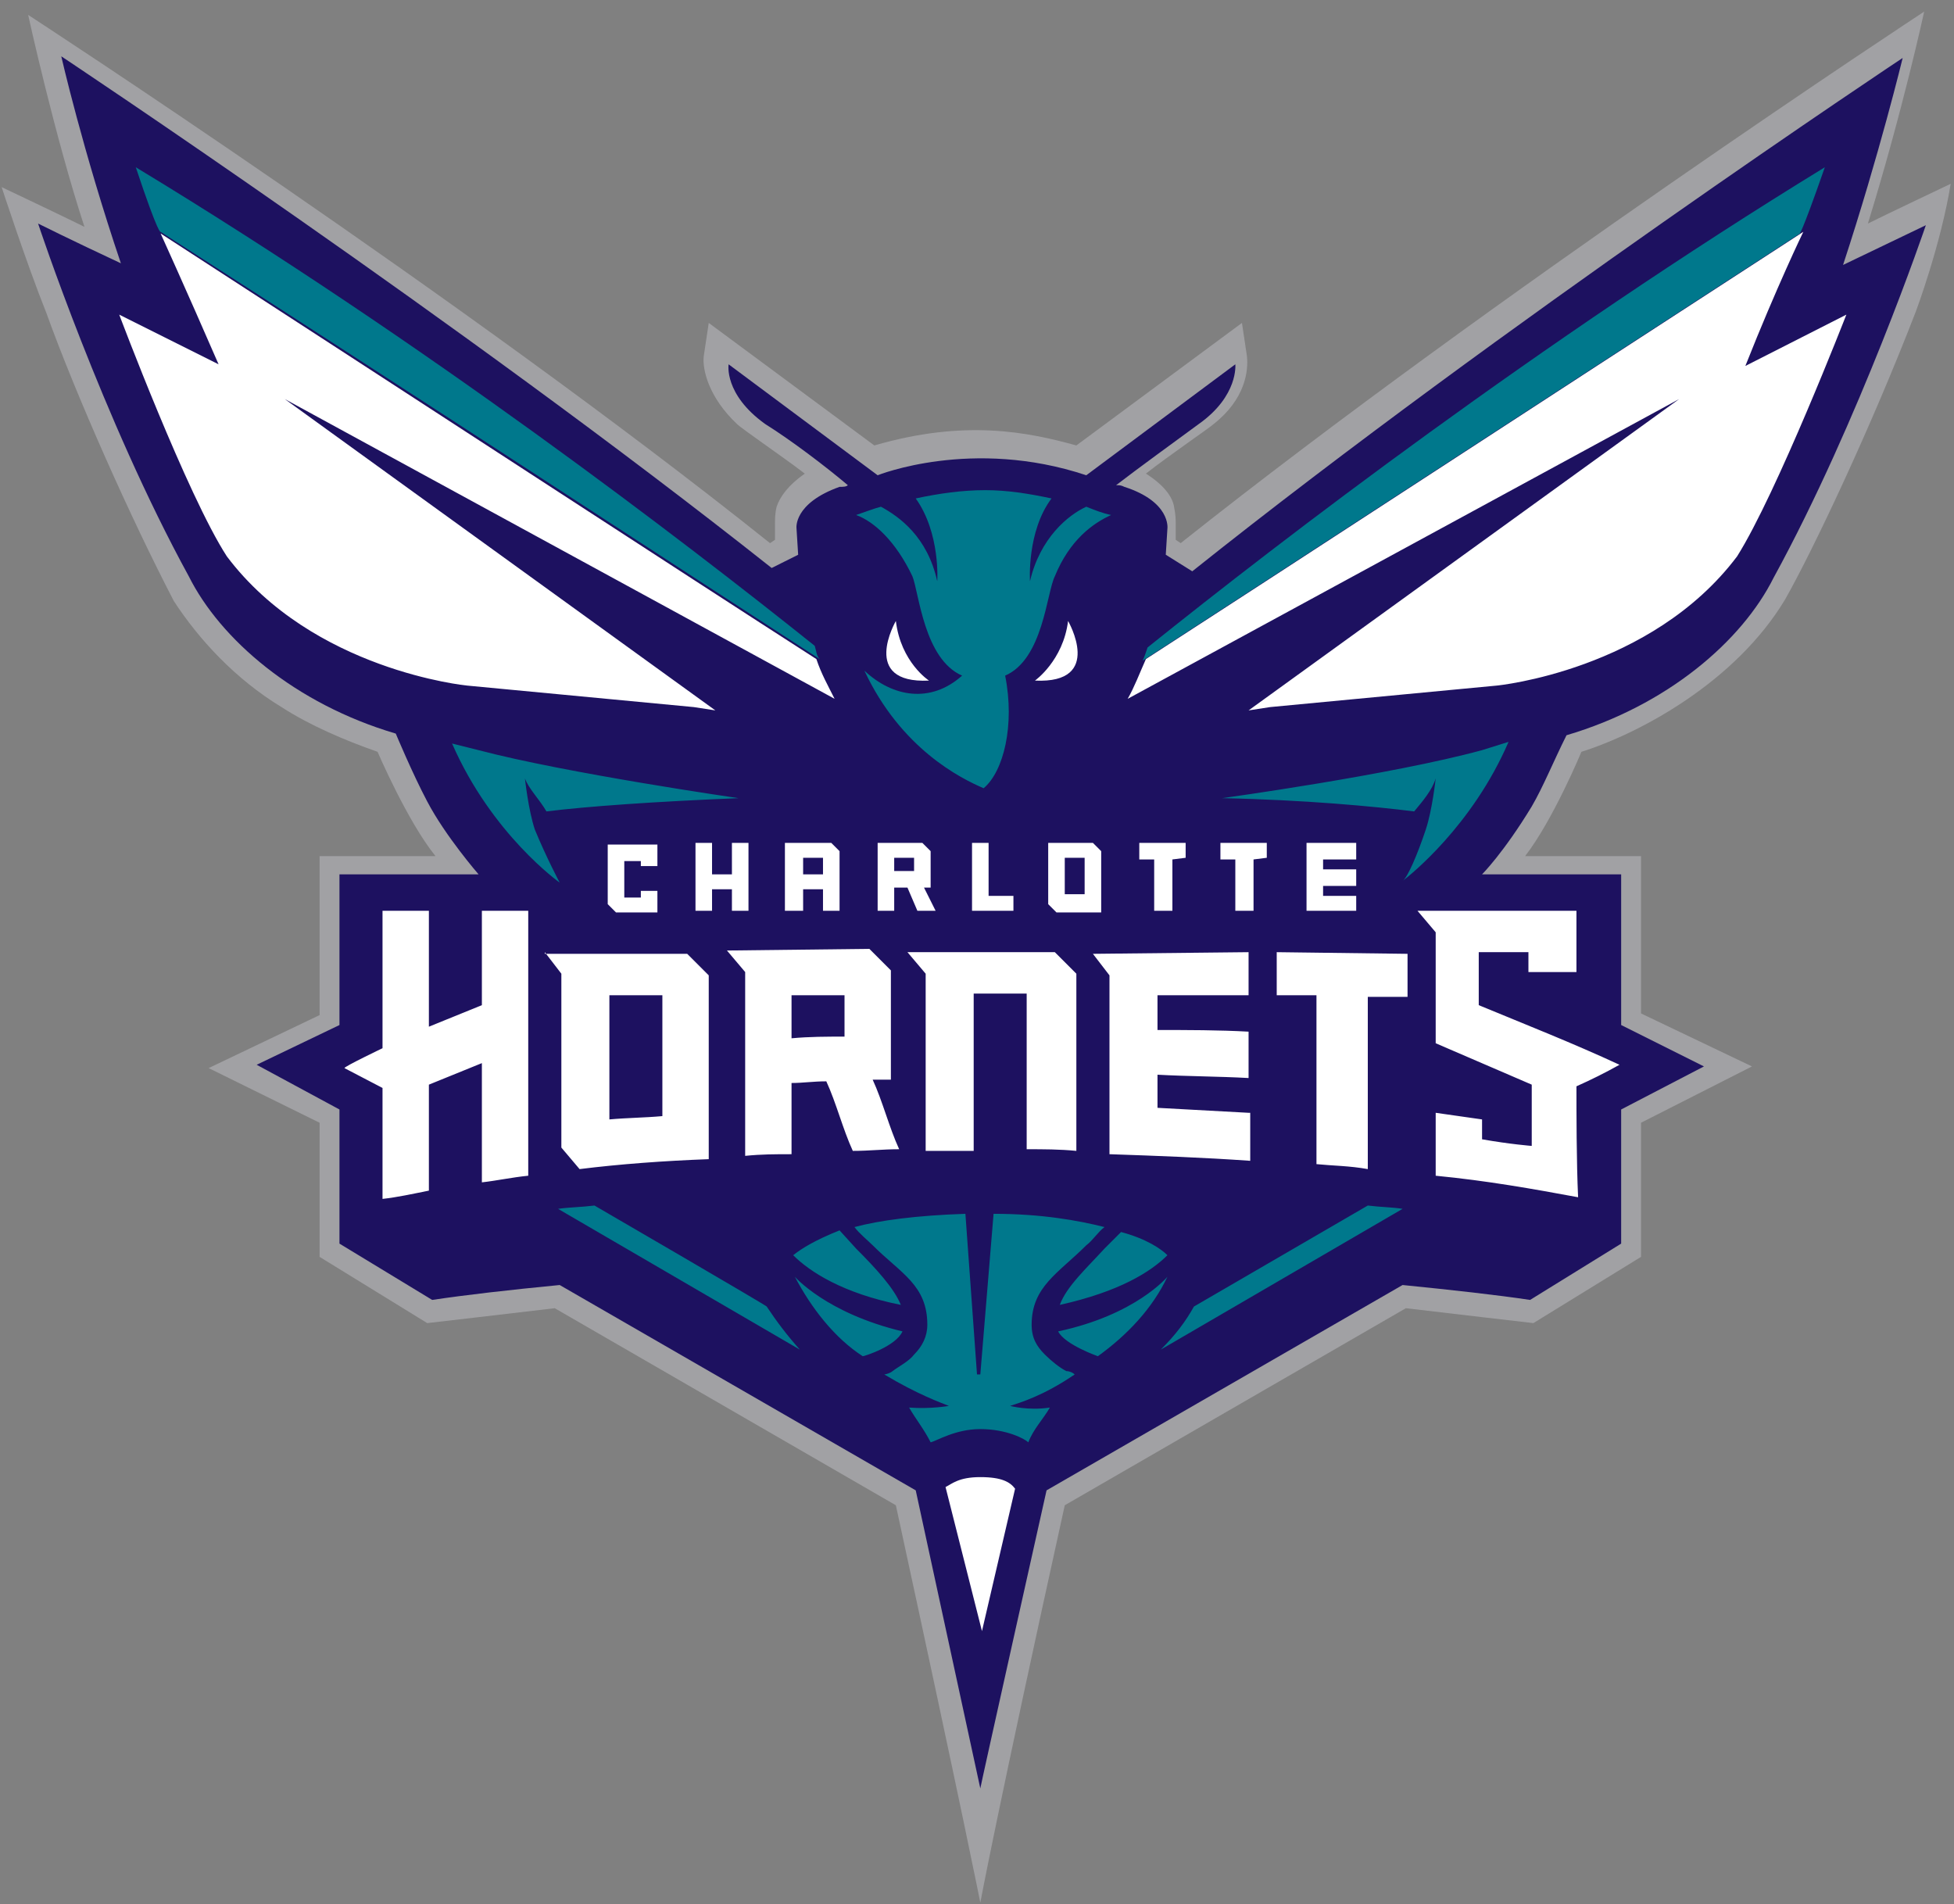 <svg width="118" height="115" viewBox="0 0 118 115" fill="none" xmlns="http://www.w3.org/2000/svg">
<rect x="0" y="0" width="118" height="115" fill="#808080" stroke="none"/>
<path d="M115.7 18.8C113 25.8 109.5 33.2 107.8 36.2C104.8 41.2 99 44.3 95.5 45.4C95.5 45.4 93.8 49.5 92.1 51.7H99.1V61.2L105.8 64.4L99.1 67.8V75.9L92.6 79.9C92.6 79.9 87.4 79.3 84.9 79L64.3 90.9C60.2 109.5 59.2 114.9 59.2 114.9C59.2 114.9 58.2 109.8 54.1 90.9L33.5 79C31 79.3 25.8 79.9 25.8 79.9L19.3 75.9V67.8L12.6 64.5L19.3 61.3V51.7H26.3C24.6 49.6 22.8 45.4 22.8 45.4C20.8 44.7 18.7 43.8 17 42.7C14.2 41 12 38.6 10.5 36.3C7.9 31.3 4.6 23.9 2.8 18.9C1.6 15.9 0.1 11.3 0.1 11.3C0.1 11.3 3.9 13.1 5.1 13.7C3.3 8.2 1.7 0.9 1.7 0.9C1.7 0.9 28 18 46.5 32.8L46.8 32.6V31.6C46.8 31.4 46.8 31 46.9 30.6C47.1 30 47.6 29.3 48.6 28.6C47.3 27.6 44.8 25.9 44.5 25.6C42.8 24 42.4 22.3 42.5 21.5L42.8 19.5L52.8 26.9C58.3 25.3 62.1 26.1 65 26.9L75 19.5L75.3 21.5C75.4 22.4 75.2 24.1 73.3 25.6C73.1 25.8 70.6 27.5 69.2 28.6C70.3 29.3 70.8 30 70.9 30.6C71 31.1 71 31.4 71 31.6V32.6L71.3 32.8C90.3 17.7 116.2 0.7 116.2 0.7C116.2 0.7 114.9 6.7 112.8 13.5C113.8 13 117.8 11.1 117.8 11.1C117.2 14.8 115.7 18.8 115.7 18.8Z" fill="#A1A1A4"/>
<path d="M28.9 52.8H20.5V61.9L15.5 64.3L20.5 67V75.1L26.1 78.5C28.1 78.2 30.7 77.9 33.8 77.6L55.3 90L59.2 108C59.2 107.9 63.2 90 63.2 90L84.7 77.6C87.7 77.9 90.4 78.2 92.4 78.5L97.9 75.1V67L102.9 64.4L97.9 61.9V52.8H89.5C89.5 52.8 90.8 51.5 92.5 48.7C93.2 47.5 93.8 46 94.6 44.4C100.7 42.6 105.2 38.7 107.1 34.9C112.3 25.4 116.3 13.6 116.3 13.6C116.3 13.6 114 14.7 111.3 16C113.5 9.3 114.9 3.5 114.9 3.5C114.9 3.5 90.8 19.5 72 34.5L70.4 33.5C70.4 33.4 70.5 32 70.5 31.9C70.5 31.9 70.7 30.3 67.9 29.4C67.7 29.3 67.6 29.3 67.4 29.3C68.7 28.3 70.9 26.7 72.4 25.6C74.8 23.9 74.6 22 74.6 22L65.6 28.7C58.7 26.4 53 28.7 53 28.7L44 22C44 22 43.7 23.8 46.2 25.6C47.8 26.6 49.9 28.2 51.2 29.3C51.1 29.4 50.9 29.4 50.7 29.4C47.9 30.4 48.1 31.9 48.1 31.9C48.1 32 48.2 33.4 48.2 33.5L46.6 34.3C27.8 19.4 3.7 3.4 3.7 3.4C3.7 3.4 5 9.1 7.3 15.9C4.3 14.5 2.3 13.5 2.3 13.5C2.3 13.5 6.2 25.3 11.4 34.8C13.3 38.6 17.8 42.5 23.9 44.3C23.9 44.3 24.9 46.7 25.8 48.4C26.9 50.5 28.9 52.8 28.9 52.8Z" fill="#1D1160"/>
<path d="M110.2 10.1C92.9 20.7 77.4 32.6 69.3 39.1C69.2 39.4 69.1 39.7 69 39.9C77.5 34.4 92.2 24.8 108.7 14.1C108.7 14 108.7 14.4 110.2 10.1ZM8.2 10.1C9.6 14.3 9.7 14 9.7 14C26.2 24.6 41 34.3 49.5 39.8C49.3 39.6 49.3 39.3 49.2 39C41.2 32.6 25.7 20.7 8.2 10.1ZM59.5 29.6C58.1 29.6 56.7 29.8 55.3 30.1C56.8 32.2 56.6 35.1 56.6 35.1C56 32.4 54.3 31.2 53.2 30.6C52.8 30.7 52.3 30.9 51.7 31.1C52.8 31.5 54.1 32.7 55.1 34.8C55.5 35.8 55.8 39.8 58.1 40.8C56.2 42.5 53.9 42.1 52.2 40.5C54.4 45.2 58 47 59.4 47.6C60.6 46.6 61.3 43.8 60.7 40.8C63 39.8 63.2 35.8 63.7 34.8C64.6 32.6 66 31.6 67.1 31.1C66.6 31 66.1 30.8 65.6 30.6C64.5 31.1 62.8 32.5 62.2 35.1C62.2 35.1 62 32.1 63.5 30.1C62.1 29.8 60.8 29.6 59.5 29.6ZM91.1 44.8L89.5 45.3C84 46.8 73.8 48.2 73.8 48.2C78.8 48.3 83 48.7 85.4 49C85.9 48.4 86.5 47.7 86.7 47C86.7 47 86.5 48.9 86.1 50.1C85.6 51.6 85 53 84.7 53.2C85.1 52.9 88.9 49.9 91.1 44.8ZM27.3 44.9C29.7 50.4 33.8 53.3 33.8 53.3C33.8 53.3 33 51.8 32.3 50.1C31.9 48.9 31.7 47 31.7 47C31.9 47.6 32.6 48.3 33 49C35.4 48.7 39.6 48.4 44.6 48.2C44.6 48.2 34.2 46.7 28.9 45.3C28.9 45.3 27.3 44.9 27.3 44.9ZM35.9 72.8C35.1 72.9 34.4 72.9 33.7 73L48.3 81.5C47.5 80.6 46.9 79.8 46.3 78.9C46.4 78.9 35.9 72.8 35.9 72.8ZM82.6 72.8L72.1 78.9C71.6 79.8 71 80.6 70.1 81.5L84.7 73C84.1 72.9 83.4 72.9 82.6 72.8ZM58.3 73.3C55.3 73.4 53.1 73.7 51.6 74.1C51.9 74.5 52.4 74.9 52.7 75.2C54.4 76.9 56 77.6 56 80C56 80.7 55.7 81.3 55.2 81.8C54.9 82.2 54.3 82.5 53.9 82.8C53.8 82.9 53.5 83 53.4 83C55.4 84.2 56.8 84.7 57.3 84.9C57.3 84.9 56.2 85.1 54.9 85C55.3 85.7 55.8 86.3 56.2 87.1C56.6 87 57.7 86.3 59.2 86.3C60.8 86.3 61.9 86.9 62.1 87.1C62.4 86.3 63 85.7 63.4 85C62.1 85.2 61 84.9 61 84.9C61.6 84.7 63 84.3 64.9 83C64.8 82.9 64.6 82.8 64.4 82.8C64 82.6 63.5 82.2 63.1 81.8C62.6 81.3 62.3 80.8 62.3 80C62.3 77.7 63.9 76.9 65.6 75.2C66 74.9 66.3 74.4 66.7 74.1C65.1 73.7 62.9 73.3 60 73.3L59.2 83H59L58.3 73.3ZM50.7 74.3C49.2 74.9 48.4 75.4 47.9 75.8C48.9 76.8 50.9 78.1 54.4 78.8C54 77.8 52.9 76.6 51.7 75.4L50.7 74.3ZM67.7 74.4L66.7 75.4C65.6 76.6 64.4 77.7 64 78.8C67.6 78 69.5 76.8 70.5 75.8C70.1 75.4 69.2 74.8 67.7 74.4ZM48 77.1C49 79 50.4 80.8 52.1 81.9C52.2 81.9 54.1 81.3 54.5 80.4C49.9 79.3 48 77.1 48 77.1ZM70.5 77.1C70.5 77.1 68.6 79.4 63.9 80.4C64.3 81.2 66.3 81.9 66.3 81.9C68.1 80.6 69.6 79 70.5 77.1Z" fill="#00788C"/>
<path d="M108.9 14C92.4 24.7 77.7 34.3 69.2 39.8C68.8 40.7 68.5 41.5 68.1 42.2L101.4 24.1L75.4 42.9L76.7 42.7L90.4 41.4C90.4 41.4 99.7 40.5 104.9 33.6C107.3 29.8 111.5 19 111.5 19L105.4 22.1C107.3 17.3 108.9 14 108.9 14ZM9.7 14.1C9.7 14.1 11.2 17.4 13.2 22L7.2 19C7.2 19 11.3 29.9 13.7 33.6C18.9 40.5 28.2 41.4 28.2 41.4L41.9 42.7L43.2 42.9L17.2 24.1L50.4 42.2C50 41.4 49.6 40.7 49.3 39.8C40.9 34.4 26.2 24.8 9.7 14.1ZM54.1 37.5C54.1 37.5 51.9 41.3 56.1 41.1C56.1 41.1 54.4 40 54.1 37.5ZM64.5 37.5C64.2 39.9 62.5 41.1 62.5 41.1C66.7 41.3 64.5 37.5 64.5 37.5ZM36.7 50.9V54.6L37.2 55.1H39.7V53.8H38.7V54.2H37.7V52H38.7V52.3H39.7V51H36.7V50.9ZM42 50.9V55H43V53.7H44.2V55H45.2V50.9H44.2V52.8H43V50.9H42ZM47.4 50.9V55H48.5V53.7H49.7V55H50.7V51.4L50.2 50.9C50.1 50.9 47.4 50.9 47.4 50.9ZM58.7 50.9V55H61.2V54.1H59.7V50.9H58.7ZM63.3 50.9V54.6L63.8 55.1H66.5V51.4L66 50.9H63.3ZM68.8 50.9V51.9H69.7V55H70.8V51.9L71.6 51.8V50.9H68.8ZM73.7 50.9V51.9H74.6V55H75.7V51.9L76.5 51.8V50.9H73.7ZM78.9 50.9V55H81.9V54.1H79.9V53.5H81.9V52.5H79.9V51.9H81.9V50.9H78.9ZM53 51V55H54V53.6H54.8L55.4 55H56.5L55.8 53.6H56.2V51.4L55.7 50.9H53V51ZM48.5 51.8H49.7V52.8H48.5V51.8ZM54 51.8H55.2V52.6H54V51.8ZM64.3 51.8H65.5V54H64.3V51.8ZM85.6 55L86.7 56.3V63L92.5 65.5V69.2C92.5 69.2 91.2 69.1 89.5 68.8V67.6L86.7 67.2V71C89.8 71.3 92.6 71.8 95.3 72.3C95.2 70.2 95.2 67.1 95.2 65.6C96.1 65.2 96.9 64.8 97.8 64.3C95 63 92.2 61.9 89.3 60.7V57.5H92.3V58.7H95.2V55H85.6ZM23.1 55V63.3C23.1 63.3 20.8 64.4 20.8 64.5L23.1 65.7V72.4C24 72.3 24.9 72.1 25.9 71.9V65.5L29.1 64.2V71.4C30 71.3 30.9 71.1 31.9 71V55H29.1V60.7L25.9 62V55H23.1ZM43.9 57.4L45 58.7V69.8C46 69.7 46.8 69.7 47.8 69.7V65.4C48.5 65.4 49.1 65.3 49.9 65.3C50.5 66.6 50.9 68.2 51.5 69.5C52.5 69.5 53.3 69.4 54.3 69.4C53.7 68.1 53.3 66.5 52.7 65.2H53.8V58.6L52.5 57.3L43.9 57.4ZM32.9 57.5L33.9 58.8V69.3L35 70.6C37.4 70.3 40.1 70.1 42.8 70V58.9L41.5 57.6H32.9V57.5ZM77.1 57.5V60.1H79.5V70.3C80.5 70.4 81.5 70.4 82.6 70.6V60.2H85V57.6L77.1 57.5ZM54.8 57.5L55.9 58.8V69.5H58.8C58.8 69.4 58.8 60 58.8 60H62V69.4C63 69.4 64 69.4 65 69.5V58.8L63.7 57.5H54.8ZM66 57.6L67 58.9V69.7C69.9 69.8 72.7 69.9 75.5 70.1V67.2H75.4C73.6 67.1 71.7 67 69.9 66.9V64.9C71.7 65 73.6 65 75.4 65.1V62.3C73.6 62.2 71.7 62.2 69.9 62.2V60.1H75.4V57.5L66 57.6ZM36.8 60.1H40V67.4C38.9 67.5 37.9 67.5 36.8 67.6V60.1ZM47.8 60.1H51V62.6C49.9 62.6 48.9 62.6 47.8 62.7V60.1ZM59.2 89.2C57.9 89.2 57.5 89.6 57.1 89.8L59.3 98.5L61.3 89.9C61 89.5 60.5 89.2 59.2 89.2Z" fill="white"/>
</svg>
